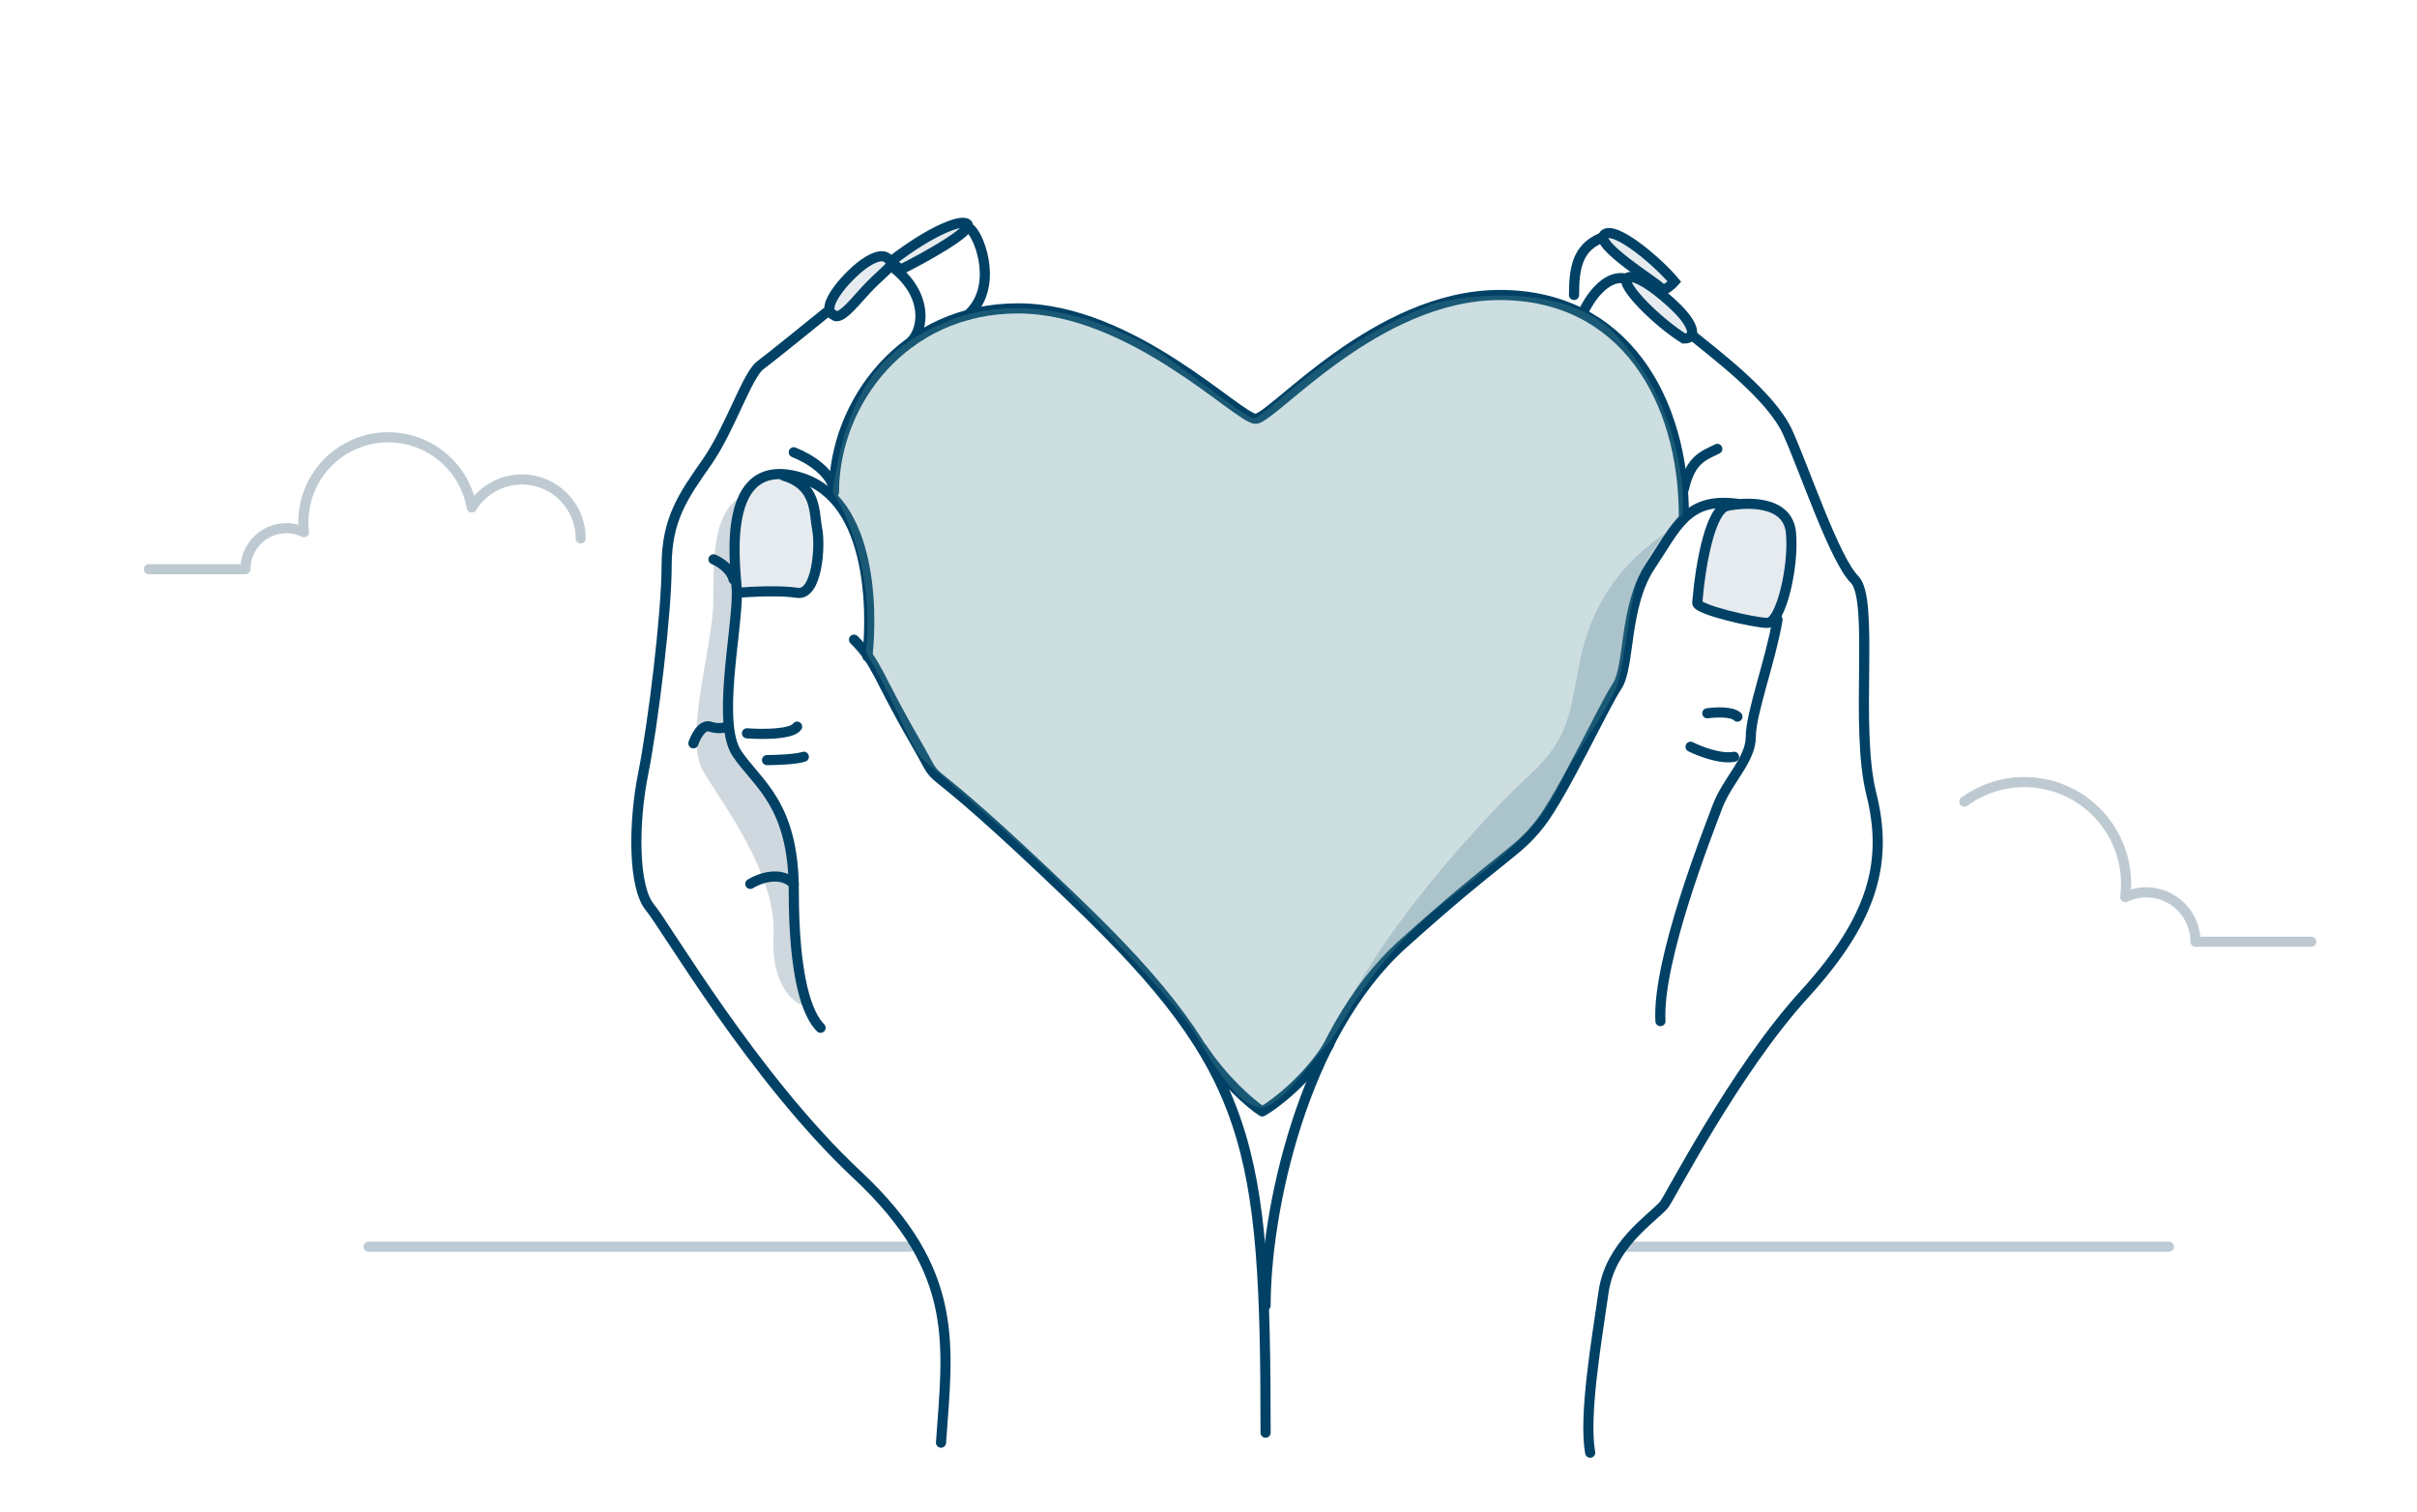 <svg width="358" height="224" viewBox="0 0 358 224" fill="none" xmlns="http://www.w3.org/2000/svg">
<path d="M234.021 97.926C235.508 90.492 239.473 83.057 248.89 77.606C241.951 85.04 241.455 94.952 240.96 97.926C240.464 100.9 237.986 103.378 234.021 112.299C230.056 121.22 221.63 128.655 217.17 132.124C212.709 135.594 205.572 139.063 197.345 153.436C203.788 138.072 220.639 120.229 226.587 114.777C232.534 109.325 232.534 105.36 234.021 97.926Z" fill="#9FB2BF" fill-opacity="0.5"/>
<path d="M265.247 81.572C265.742 75.625 261.777 74.138 256.821 74.633C253.623 74.633 251.369 85.537 251.369 88.511C251.369 91.485 258.804 92.476 261.777 91.98C264.751 91.485 264.751 87.52 265.247 81.572Z" fill="#E6EBEF"/>
<path d="M105.656 89.003C105.656 82.56 105.656 76.117 109.621 73.639C108.629 77.604 108.629 90.49 108.134 99.907C107.638 109.324 108.134 111.306 112.594 116.262C117.055 121.219 118.046 126.175 117.551 133.609C117.154 139.557 118.377 146.33 119.037 148.974C117.385 148.478 114.18 145.702 114.577 138.565C115.072 129.644 107.142 119.236 104.169 114.28C101.195 109.324 105.656 95.446 105.656 89.003Z" fill="#9FB2BF" fill-opacity="0.5"/>
<path opacity="0.5" d="M54.605 184.662H134.897" stroke="#7A99AC" stroke-width="1.5" stroke-miterlimit="10" stroke-linecap="round" stroke-linejoin="round"/>
<path d="M108.629 81.076C108.629 75.624 109.62 70.172 114.576 70.172C119.037 70.172 120.524 74.137 121.02 79.093C121.515 84.049 120.028 88.014 118.046 88.014H110.116C109.125 88.014 108.629 86.528 108.629 81.076Z" fill="#E6EBEF"/>
<path opacity="0.5" d="M240.96 184.662H321.251" stroke="#7A99AC" stroke-width="1.5" stroke-miterlimit="10" stroke-linecap="round" stroke-linejoin="round"/>
<path d="M233.142 43.697C233.142 39.732 233.637 36.758 237.107 35.272" stroke="#004165" stroke-width="1.5" stroke-linecap="round"/>
<path d="M143.819 33.99C145.305 35.477 147.807 42.706 143.346 46.671M111.131 130.927C112.453 130.101 115.591 128.944 117.574 130.927" stroke="#004165" stroke-width="1.5" stroke-linecap="round"/>
<path d="M178.016 155.212C181.188 159.97 185.143 163.473 186.96 164.629C188.778 163.638 193.677 159.895 196.849 154.74" stroke="#004165" stroke-width="1.5" stroke-miterlimit="10" stroke-linecap="round" stroke-linejoin="round"/>
<path d="M250.874 49.85C253.848 52.328 262.297 58.565 264.775 64.017C267.253 69.469 271.713 82.851 274.687 85.825C277.661 88.798 274.687 107.632 277.165 117.544C279.643 127.457 277.661 135.883 267.253 147.282C256.845 158.681 247.182 177.693 246.437 178.506C244.431 180.694 238.507 184.454 237.515 191.392C236.524 198.331 234.542 209.731 235.533 215.182" stroke="#004165" stroke-width="1.5" stroke-linecap="round"/>
<path d="M254.365 66.494C252.383 67.485 250.4 67.981 249.409 72.442M251.392 89.293C251.887 83.345 253.374 75.415 255.852 74.92C258.33 74.424 264.774 73.928 265.269 78.885C265.765 83.841 263.782 92.267 261.8 92.267C259.817 92.267 251.302 90.284 251.392 89.293Z" stroke="#004165" stroke-width="1.5" stroke-linecap="round"/>
<path d="M143.346 33.29C143.841 34.281 137.375 37.956 133.41 39.939L131.946 38.742C138.389 33.785 142.85 32.299 143.346 33.29Z" fill="#E6EBEF" stroke="#004165" stroke-width="1.5" stroke-linecap="round"/>
<path d="M128.973 42.21C126.991 44.192 124.512 47.662 123.521 46.67C121.043 45.679 125.999 40.227 128.477 38.74C130.956 37.254 131.451 38.245 131.947 38.74C132.442 39.236 130.956 40.227 128.973 42.21Z" fill="#E6EBEF"/>
<path d="M102.705 110.11C103.035 109.119 103.994 107.236 105.183 107.632C106.373 108.029 107.331 107.797 107.661 107.632M110.635 108.623C112.783 108.789 117.276 108.822 118.069 107.632M113.609 112.588C114.93 112.588 117.871 112.489 119.061 112.093M139.381 213.696C140.372 199.323 142.355 188.419 126.991 174.046C111.626 159.673 98.74 137.37 96.262 134.396C93.784 131.422 93.784 122.005 95.271 114.571C96.757 107.137 98.74 90.781 98.74 83.842C98.74 76.903 101.218 73.434 104.687 68.478C108.157 63.522 110.635 55.592 112.617 54.105C114.203 52.915 119.887 48.322 122.53 46.175M134.921 50.635C136.903 48.653 137.399 43.697 132.442 39.732M123.521 46.67C124.512 47.662 126.991 44.192 128.973 42.21C130.956 40.227 132.442 39.236 131.947 38.74C131.451 38.245 130.956 37.254 128.477 38.74C125.999 40.227 121.043 45.679 123.521 46.67Z" stroke="#004165" stroke-width="1.5" stroke-linecap="round"/>
<path d="M105.679 82.852C106.505 83.182 108.256 84.239 108.652 85.825" stroke="#004165" stroke-width="1.5" stroke-linecap="round"/>
<path d="M187.456 212.213C187.456 169.589 185.473 158.686 159.205 133.409C132.937 108.132 140.867 119.036 135.415 109.619C129.964 100.202 129.964 98.219 126.494 94.75" stroke="#004165" stroke-width="1.5" stroke-linecap="round"/>
<path d="M116.086 70.463C121.042 71.95 120.547 75.915 121.042 78.394C121.538 80.872 121.042 88.306 118.069 87.81C115.69 87.414 111.13 87.645 109.147 87.81M123.521 72.446C123.025 69.968 120.051 67.985 117.573 66.994" stroke="#004165" stroke-width="1.5" stroke-linecap="round"/>
<path d="M263.288 91.777C262.296 97.725 259.323 105.655 259.323 109.124C259.323 112.594 255.853 115.567 254.366 119.532C252.879 123.497 245.445 142.331 245.941 151.252M252.879 105.655C254.036 105.49 256.547 105.357 257.34 106.15M250.401 110.611C251.723 111.272 254.862 112.494 256.844 112.098" stroke="#004165" stroke-width="1.5" stroke-linecap="round"/>
<path d="M240.984 41.223C239.992 42.214 245.444 47.666 249.409 50.144C251.392 50.144 250.896 48.162 248.418 45.684C245.94 43.206 241.975 40.232 240.984 41.223Z" fill="#E6EBEF" stroke="#004165" stroke-width="1.5" stroke-linecap="round"/>
<path d="M240.489 41.22C237.713 40.824 235.367 44.359 234.541 46.176" stroke="#004165" stroke-width="1.5" stroke-linecap="round"/>
<path d="M237.603 34.776C239.09 33.289 245.533 38.74 248.011 41.714C248.011 41.714 246.501 43.407 246.029 42.706C245.556 42.004 236.116 36.262 237.603 34.776Z" fill="#E6EBEF" stroke="#004165" stroke-width="1.5" stroke-linecap="round"/>
<path d="M123.521 72.937C123.521 59.555 133.929 45.678 150.78 45.678C167.631 45.678 183.491 62.033 185.969 62.033C188.447 62.033 203.812 43.695 222.15 43.695C240.488 43.695 249.409 59.06 249.409 76.406" stroke="#004165" stroke-width="1.5" stroke-miterlimit="10" stroke-linecap="round" stroke-linejoin="round"/>
<path d="M128.477 97.226C129.303 89.792 128.973 72.94 117.573 70.462C106.174 67.984 109.148 85.331 109.148 87.809C109.148 93.757 106.174 107.138 109.148 111.599C112.122 116.06 117.573 119.033 117.573 131.92C117.573 144.806 119.556 150.258 121.538 152.24" stroke="#004165" stroke-width="1.5" stroke-linecap="round"/>
<path d="M187.457 193.374C187.457 179.497 192.909 153.229 207.778 139.847C222.646 126.465 224.629 126.465 228.098 122.004C231.568 117.544 237.515 104.657 239.498 101.684C241.48 98.71 240.489 89.789 244.454 83.841C248.419 77.894 249.882 73.639 257.317 74.63" stroke="#004165" stroke-width="1.5" stroke-linecap="round"/>
<path d="M86.013 79.756C86.015 77.856 85.397 76.007 84.254 74.49C83.111 72.974 81.504 71.872 79.679 71.353C77.853 70.833 75.908 70.924 74.139 71.613C72.37 72.301 70.874 73.548 69.877 75.165C69.331 72.069 67.646 69.29 65.155 67.376C62.665 65.461 59.548 64.549 56.42 64.82C53.291 65.091 50.377 66.524 48.252 68.838C46.126 71.152 44.943 74.179 44.934 77.323C44.935 77.823 44.965 78.324 45.024 78.821C44.214 78.432 43.326 78.231 42.427 78.232C41.63 78.231 40.84 78.388 40.103 78.692C39.366 78.998 38.696 79.445 38.132 80.009C37.567 80.573 37.12 81.244 36.814 81.981C36.509 82.719 36.352 83.51 36.352 84.308H22.058" stroke="#BECAD1" stroke-width="1.5" stroke-linecap="round" stroke-linejoin="round"/>
<path d="M290.947 118.749C294.141 116.415 298.123 115.43 302.034 116.007C305.946 116.584 309.475 118.677 311.86 121.834C314.245 124.991 315.296 128.96 314.785 132.886C315.757 132.418 316.822 132.175 317.9 132.175C318.859 132.176 319.808 132.366 320.694 132.734C321.579 133.103 322.383 133.642 323.06 134.322C323.737 135.001 324.274 135.808 324.64 136.695C325.005 137.583 325.193 138.533 325.191 139.493H342.344" stroke="#BECAD1" stroke-width="1.5" stroke-linecap="round" stroke-linejoin="round"/>
<path opacity="0.3" d="M123.323 72.858C125.801 55.016 132.74 50.555 141.661 47.086C152.069 43.616 161.982 47.086 168.921 50.555C173.877 53.033 184.285 61.954 185.772 61.954C187.259 61.954 196.676 51.051 212.04 45.103C215.014 44.112 231.369 41.138 239.299 49.564C247.229 57.989 249.707 69.389 249.212 76.328C248.221 76.823 243.264 82.771 242.273 86.736C241.282 90.701 240.786 96.648 239.795 100.613C238.804 104.578 233.848 110.526 231.369 115.482C228.891 120.438 227.404 123.412 215.014 132.829C202.623 142.246 198.658 152.654 196.676 154.636C194.693 156.619 189.737 164.053 186.763 164.053C183.789 164.053 179.824 158.106 177.346 153.645C174.868 149.184 163.964 138.281 159.008 132.829C154.052 127.377 140.174 115.482 136.705 112.508C134.723 110.526 132.74 104.083 128.279 96.648C129.271 87.231 126.793 78.31 123.323 72.858Z" fill="#589199"/>
</svg>
